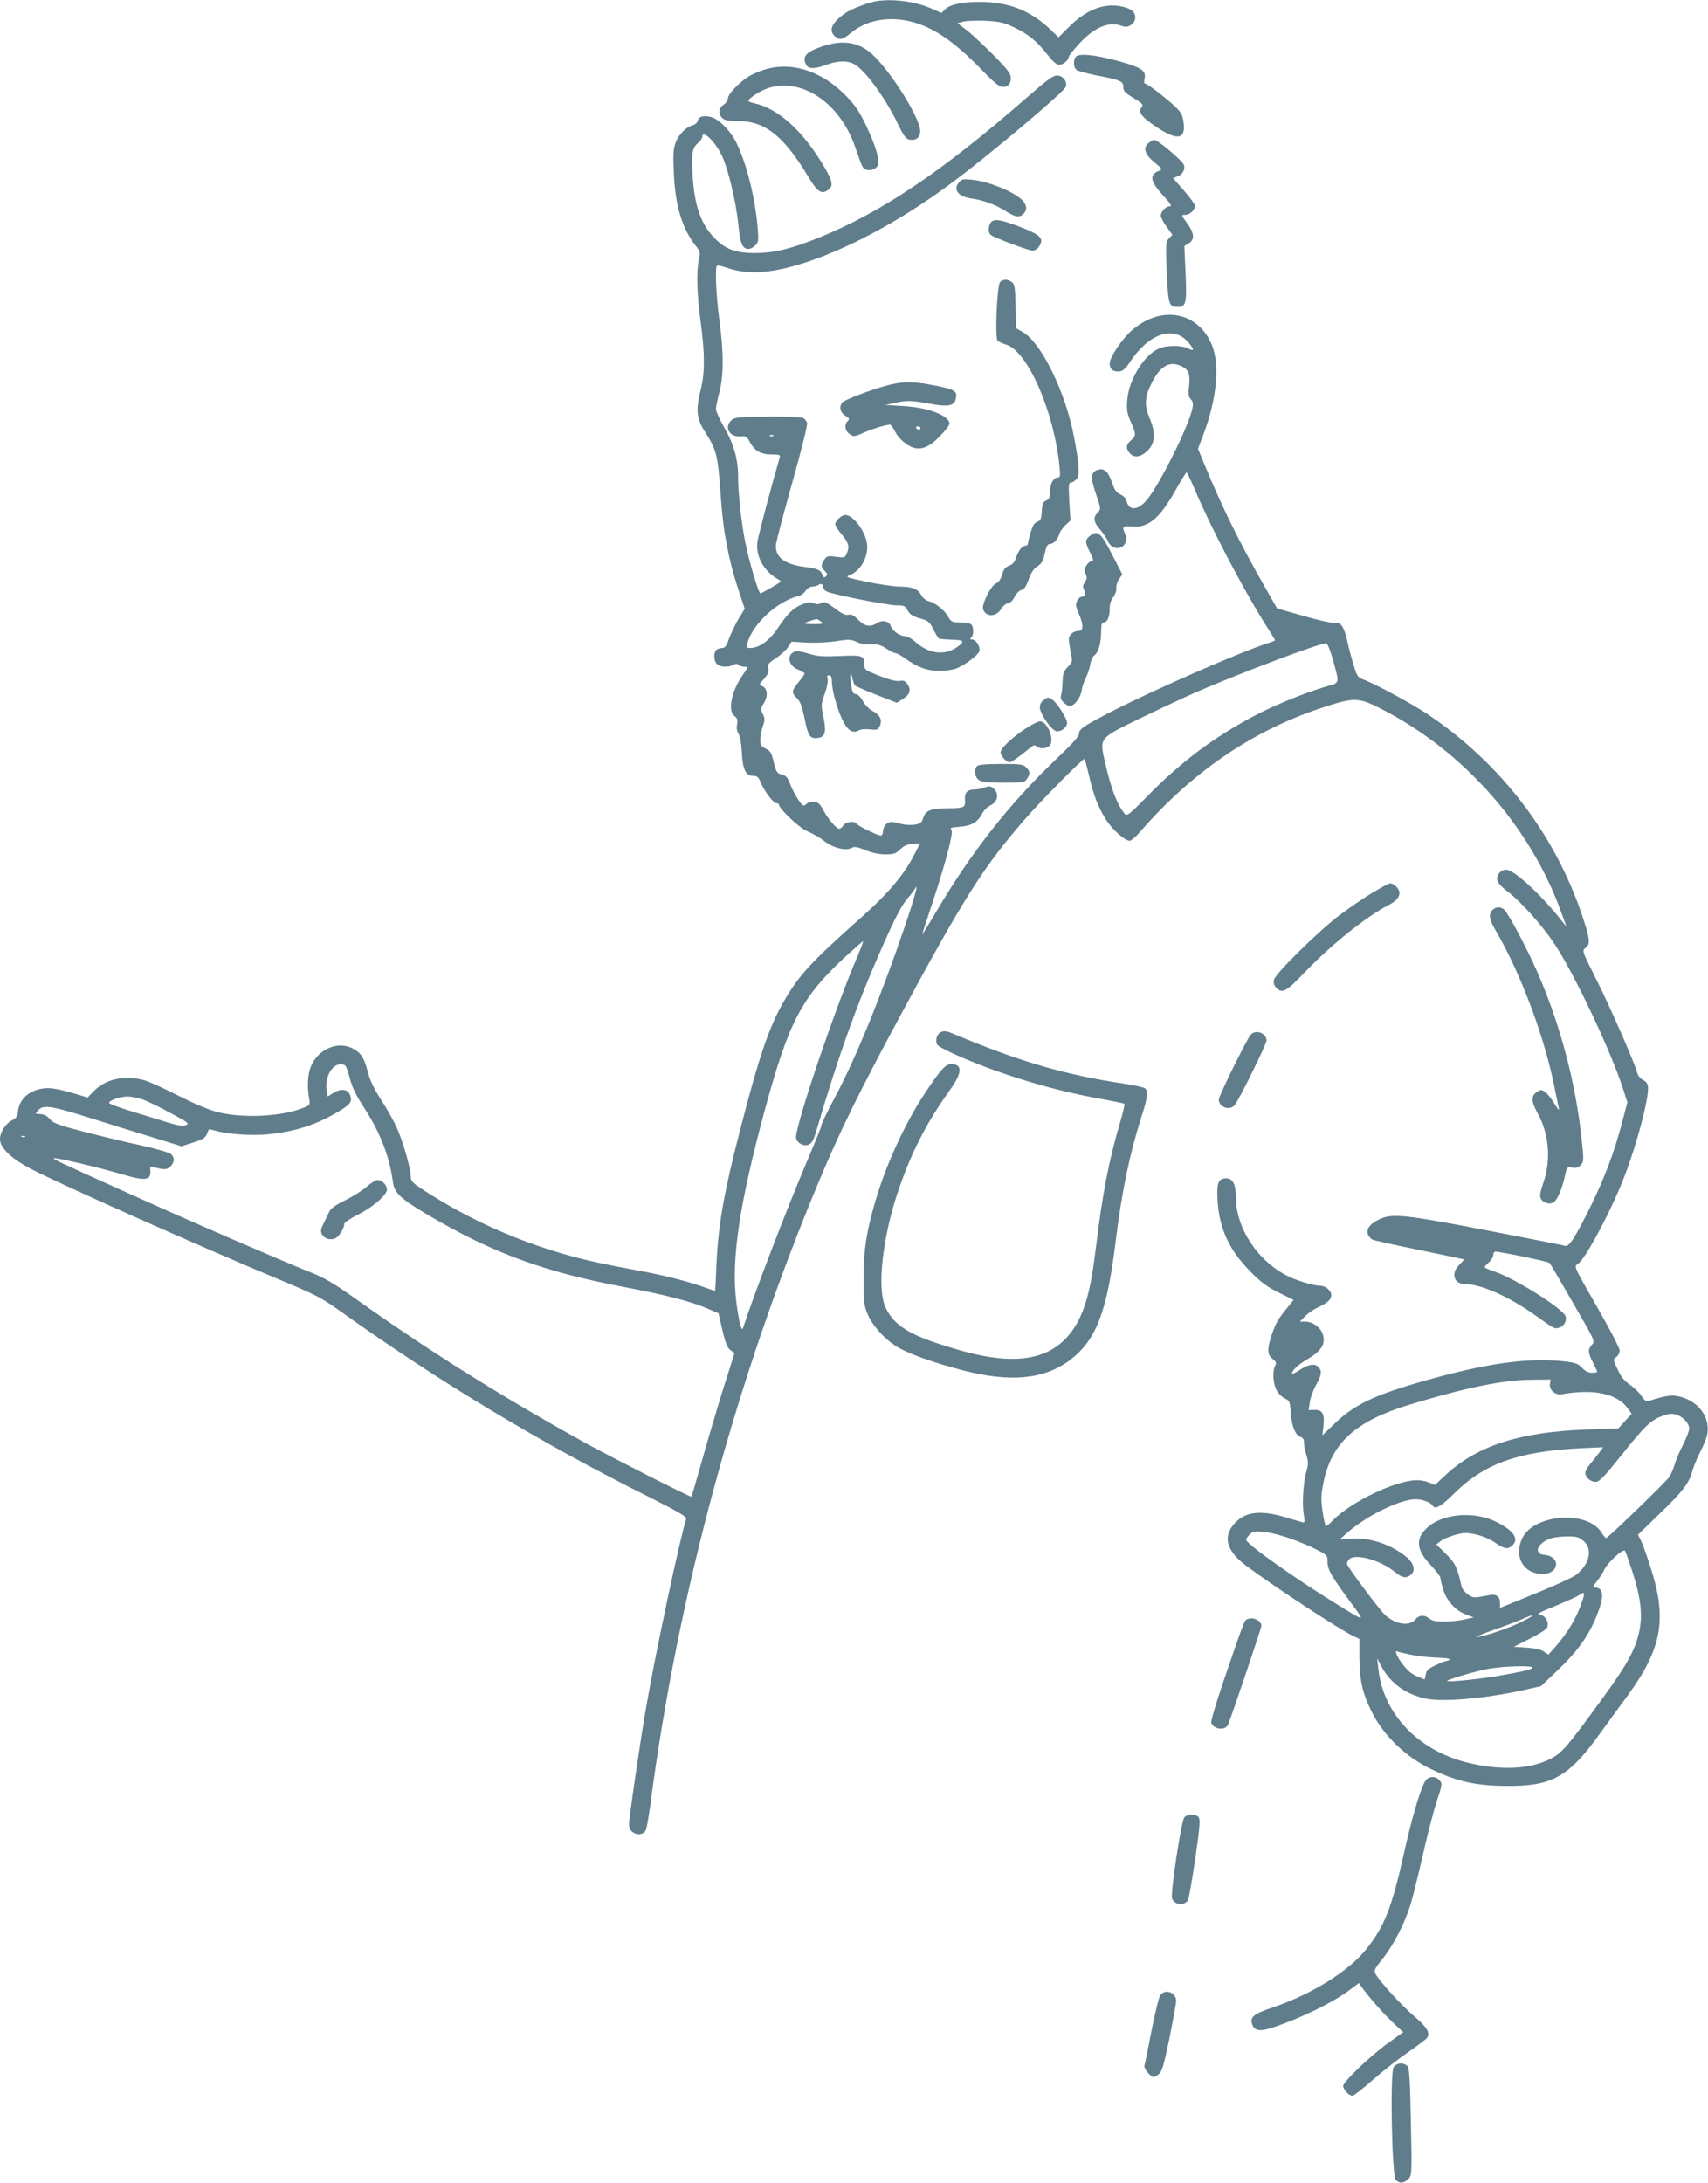 <?xml version="1.0" standalone="no"?>
<!DOCTYPE svg PUBLIC "-//W3C//DTD SVG 20010904//EN"
 "http://www.w3.org/TR/2001/REC-SVG-20010904/DTD/svg10.dtd">
<svg version="1.0" xmlns="http://www.w3.org/2000/svg"
 width="1002pt" height="1280pt" viewBox="0 0 1002 1280"
 preserveAspectRatio="xMidYMid meet">
<g transform="translate(0,1280) scale(0.1,-0.1)"
fill="#607d8b" stroke="none">
<path d="M5140 12793 c-43 -7 -144 -45 -175 -66 -84 -57 -107 -104 -67 -140
28 -25 45 -21 98 23 116 95 298 104 462 21 91 -46 179 -116 293 -232 78 -81
112 -109 130 -109 33 0 49 17 49 53 0 24 -19 50 -102 134 -57 57 -127 123
-157 146 l-54 41 34 9 c19 5 77 7 130 5 82 -4 107 -10 165 -37 84 -39 140 -85
199 -162 33 -41 53 -59 69 -59 23 0 56 28 56 47 0 5 25 37 56 71 89 99 174
137 249 112 30 -10 40 -9 60 4 29 19 33 57 10 80 -24 24 -94 39 -149 32 -74
-8 -152 -51 -223 -122 l-63 -63 -49 47 c-108 103 -226 153 -377 160 -119 5
-207 -11 -239 -42 l-22 -22 -54 24 c-96 43 -230 61 -329 45z"/>
<path d="M4815 12525 c-89 -32 -110 -58 -85 -106 14 -25 51 -24 118 1 66 25
128 26 168 1 63 -38 181 -201 248 -341 44 -90 52 -100 87 -100 41 0 58 37 40
88 -36 105 -163 301 -257 397 -86 89 -185 107 -319 60z"/>
<path d="M6312 12468 c-17 -17 -15 -63 3 -78 8 -6 58 -20 111 -31 148 -28 164
-35 164 -69 0 -24 9 -34 60 -65 48 -29 59 -40 50 -50 -26 -31 -6 -59 80 -117
128 -86 178 -77 163 28 -5 38 -14 55 -47 87 -50 48 -165 137 -179 137 -5 0 -6
11 -3 25 11 43 -9 62 -92 89 -157 49 -286 68 -310 44z"/>
<path d="M4500 12396 c-25 -6 -67 -23 -93 -36 -56 -28 -137 -110 -137 -138 0
-11 -11 -27 -25 -36 -30 -20 -33 -56 -7 -79 14 -13 38 -17 93 -17 157 0 267
-88 408 -322 56 -93 78 -109 116 -84 35 23 31 50 -15 130 -127 217 -273 350
-417 381 -18 4 -33 10 -33 15 0 4 20 22 45 38 202 134 477 -12 580 -305 45
-129 46 -132 66 -138 26 -9 57 3 68 24 15 27 -13 121 -70 239 -41 84 -63 117
-122 176 -136 137 -306 193 -457 152z"/>
<path d="M6025 12229 c-493 -432 -858 -677 -1224 -824 -165 -66 -258 -88 -371
-89 -118 0 -178 23 -245 95 -76 81 -112 190 -122 365 -7 128 -2 156 32 186 14
12 25 28 25 35 0 47 78 -29 117 -114 36 -79 81 -268 94 -395 11 -117 24 -148
61 -148 10 0 27 9 39 21 19 19 20 28 14 102 -15 176 -64 374 -123 496 -36 75
-109 148 -156 156 -44 9 -66 1 -73 -24 -3 -11 -15 -22 -28 -25 -39 -10 -83
-54 -101 -101 -14 -38 -16 -67 -11 -178 8 -192 48 -327 129 -429 26 -34 28
-40 18 -80 -15 -68 -12 -203 10 -363 26 -193 26 -304 -1 -408 -27 -107 -22
-161 21 -230 76 -119 81 -139 100 -407 12 -183 45 -354 99 -520 l40 -120 -35
-57 c-19 -32 -44 -84 -56 -115 -16 -46 -25 -58 -42 -58 -12 0 -27 -5 -34 -12
-17 -17 -15 -64 4 -82 18 -18 66 -21 96 -5 14 8 23 8 31 0 6 -6 21 -11 34 -11
23 0 23 -1 -11 -50 -65 -94 -88 -209 -47 -239 17 -13 20 -23 15 -49 -4 -21 -1
-40 8 -54 9 -14 17 -57 20 -109 5 -102 23 -139 67 -139 23 0 31 -7 43 -37 21
-52 75 -123 93 -123 8 0 15 -4 15 -9 0 -22 112 -129 157 -151 68 -33 66 -31
118 -69 51 -36 118 -51 152 -33 15 9 33 6 79 -13 39 -16 79 -25 117 -25 51 0
62 4 88 29 21 21 40 30 73 32 l44 4 -39 -75 c-56 -109 -149 -219 -290 -345
-315 -280 -382 -353 -472 -510 -85 -147 -145 -323 -256 -755 -94 -362 -128
-558 -138 -787 -3 -84 -7 -153 -8 -153 -1 0 -34 11 -74 25 -93 33 -237 69
-381 95 -201 37 -312 61 -432 96 -287 82 -570 211 -815 370 -72 46 -83 57 -83
82 0 45 -40 189 -75 272 -17 42 -60 121 -96 175 -46 72 -68 118 -81 169 -21
82 -40 112 -88 137 -92 50 -215 -9 -251 -118 -14 -45 -17 -111 -6 -170 7 -42
6 -43 -27 -57 -128 -54 -360 -66 -511 -27 -49 12 -136 49 -225 94 -80 41 -170
82 -199 91 -113 33 -227 11 -297 -59 l-40 -41 -90 27 c-49 15 -111 28 -139 28
-96 1 -172 -56 -179 -135 -3 -31 -9 -40 -38 -55 -36 -19 -68 -70 -68 -109 0
-51 64 -112 180 -174 169 -88 957 -440 1450 -646 223 -93 256 -110 365 -188
577 -412 1172 -771 1803 -1086 195 -98 232 -120 227 -135 -38 -121 -180 -787
-234 -1101 -36 -205 -101 -653 -101 -692 0 -52 75 -75 99 -30 5 9 16 76 26
147 161 1235 505 2503 993 3666 121 289 235 520 478 971 371 687 484 865 726
1143 94 109 345 362 351 355 2 -3 13 -45 25 -95 27 -120 55 -190 102 -264 38
-59 109 -121 138 -121 8 0 33 21 56 47 306 353 657 594 1061 729 198 66 223
66 356 -2 484 -246 878 -692 1058 -1194 l31 -85 -28 35 c-120 153 -280 300
-326 300 -33 0 -60 -33 -52 -64 3 -13 28 -40 55 -60 78 -57 204 -197 279 -309
116 -174 328 -621 402 -847 l27 -84 -33 -126 c-45 -170 -101 -318 -183 -485
-90 -182 -126 -238 -149 -231 -9 3 -216 44 -460 91 -478 92 -554 100 -627 66
-55 -25 -79 -54 -71 -86 4 -14 17 -30 29 -35 12 -5 137 -33 277 -61 140 -29
256 -53 258 -54 2 -2 -11 -16 -28 -33 -50 -50 -31 -112 34 -112 92 0 251 -70
404 -177 125 -89 120 -86 147 -79 29 7 48 39 40 66 -14 46 -304 227 -422 265
-29 10 -53 20 -53 24 0 4 11 17 25 29 14 12 25 31 25 42 0 11 6 20 13 20 31 0
309 -58 317 -66 5 -5 67 -110 138 -234 129 -223 130 -225 111 -246 -25 -27
-24 -45 6 -104 14 -27 25 -52 25 -55 0 -3 -14 -5 -31 -5 -21 0 -39 9 -58 29
-23 24 -39 30 -97 37 -193 23 -419 -4 -732 -87 -365 -98 -497 -156 -620 -275
l-74 -71 6 56 c8 70 -6 95 -54 93 l-33 -1 7 46 c3 26 20 70 36 100 34 60 37
84 13 108 -21 21 -60 14 -110 -20 -20 -13 -39 -23 -41 -21 -11 12 31 52 89 86
82 48 107 90 89 146 -14 41 -60 74 -104 74 l-30 0 29 30 c16 17 49 40 74 52
61 28 81 47 81 74 0 26 -34 54 -65 54 -36 0 -137 30 -189 56 -180 90 -306 283
-306 467 0 71 -18 107 -55 107 -48 0 -58 -25 -52 -130 10 -165 68 -291 192
-416 63 -64 98 -90 167 -124 l87 -43 -37 -46 c-54 -65 -68 -91 -92 -160 -27
-82 -26 -115 6 -140 21 -16 23 -23 15 -40 -17 -30 -13 -102 7 -141 9 -19 31
-42 48 -50 30 -14 32 -18 36 -85 5 -77 29 -135 59 -142 13 -4 19 -14 19 -33 0
-15 6 -48 14 -73 12 -40 12 -54 1 -91 -19 -63 -27 -192 -17 -254 8 -47 7 -53
-7 -49 -9 3 -56 16 -105 31 -147 43 -237 30 -298 -43 -66 -77 -40 -160 77
-246 167 -124 547 -373 628 -411 l32 -15 0 -112 c1 -129 18 -206 71 -313 69
-140 199 -266 349 -338 148 -72 264 -98 440 -99 272 -2 367 51 554 311 51 70
123 170 162 222 202 278 231 452 127 764 -21 66 -46 132 -54 148 l-15 28 131
127 c136 131 170 177 190 253 7 24 28 74 47 111 19 36 37 84 40 106 14 104
-66 198 -182 217 -36 6 -73 -1 -161 -29 -16 -5 -26 1 -45 30 -13 20 -44 49
-67 65 -32 21 -52 45 -72 89 -28 59 -28 60 -8 73 11 8 20 25 20 38 0 14 -61
131 -135 260 -129 224 -134 235 -114 245 43 21 204 323 280 525 74 194 142
457 135 517 -2 18 -12 32 -29 40 -15 8 -30 25 -34 41 -13 54 -160 390 -242
552 -82 164 -83 165 -62 181 30 22 27 51 -16 181 -162 488 -484 906 -916 1194
-97 63 -287 166 -365 197 -39 15 -43 20 -62 84 -12 38 -29 102 -38 143 -21 90
-37 112 -79 108 -16 -2 -98 17 -181 41 l-152 43 -75 132 c-145 254 -242 450
-347 703 l-42 101 35 93 c75 201 93 396 49 510 -79 202 -300 244 -474 90 -58
-52 -128 -157 -128 -192 0 -34 21 -51 57 -47 21 2 36 16 60 52 110 169 255
220 342 121 39 -45 39 -58 0 -38 -41 20 -128 19 -173 -2 -89 -42 -175 -185
-183 -303 -4 -57 -1 -76 21 -126 32 -72 32 -83 1 -108 -30 -24 -32 -51 -4 -79
26 -26 63 -19 103 20 43 43 46 104 11 187 -33 77 -30 126 11 207 48 97 102
131 167 103 49 -20 61 -46 53 -118 -6 -49 -4 -64 10 -79 12 -13 15 -27 10 -51
-22 -111 -205 -474 -277 -550 -51 -54 -100 -51 -110 7 -2 11 -18 27 -35 35
-24 11 -36 27 -49 67 -22 65 -45 88 -80 79 -46 -12 -50 -41 -16 -141 30 -89
30 -90 11 -111 -29 -29 -25 -55 15 -101 19 -22 39 -53 45 -67 18 -48 82 -54
102 -10 8 18 8 31 0 49 -21 46 -16 53 32 48 99 -12 167 43 261 210 33 59 63
107 66 107 3 0 25 -46 49 -102 92 -219 279 -575 411 -786 33 -51 59 -95 59
-97 0 -2 -17 -9 -37 -15 -171 -55 -658 -268 -923 -403 -164 -85 -190 -102
-190 -130 0 -15 -41 -61 -132 -147 -273 -259 -497 -543 -703 -892 -47 -79 -85
-141 -85 -138 0 3 20 66 45 140 86 256 139 452 127 471 -10 15 -4 17 49 21 68
5 105 27 131 77 9 18 31 40 50 49 42 21 50 68 18 97 -18 16 -25 17 -54 7 -18
-7 -46 -12 -63 -12 -37 0 -56 -20 -52 -57 5 -48 -5 -53 -99 -53 -102 0 -133
-13 -146 -57 -9 -28 -16 -33 -51 -39 -23 -3 -59 -1 -81 5 -21 6 -47 11 -56 11
-24 0 -48 -28 -48 -56 0 -13 -6 -24 -12 -24 -19 0 -134 56 -142 69 -12 19 -65
13 -78 -9 -7 -11 -18 -20 -24 -20 -17 0 -66 56 -93 108 -20 37 -32 48 -54 50
-17 2 -36 -3 -47 -13 -17 -15 -20 -14 -48 27 -16 24 -37 64 -47 91 -14 38 -24
49 -49 55 -28 7 -32 14 -47 73 -13 55 -20 66 -47 79 -27 13 -32 21 -32 51 0
20 7 56 15 79 13 38 13 46 0 73 -14 27 -13 32 6 63 25 41 22 85 -7 99 -22 11
-22 11 8 44 23 26 29 40 25 61 -5 24 0 31 44 60 28 18 60 47 72 65 l21 32 89
-5 c51 -3 125 1 172 8 75 12 87 11 120 -4 22 -11 54 -16 85 -15 39 2 57 -3 89
-24 22 -15 47 -27 54 -27 8 0 33 -14 57 -31 72 -52 128 -73 200 -73 36 0 81 6
100 14 51 20 128 78 135 101 8 25 -19 69 -42 69 -13 0 -14 3 -5 12 15 15 15
61 0 76 -7 7 -35 12 -64 12 -48 0 -53 2 -72 34 -23 40 -76 82 -115 91 -15 4
-34 19 -42 34 -18 37 -54 51 -128 51 -34 1 -120 13 -191 28 -127 27 -129 28
-98 41 66 27 111 116 97 190 -13 73 -82 161 -126 161 -22 0 -59 -34 -59 -54 0
-8 15 -33 34 -55 44 -52 51 -75 35 -113 -12 -29 -13 -30 -65 -23 -47 6 -54 4
-68 -17 -21 -29 -20 -44 3 -67 16 -16 17 -22 6 -31 -10 -9 -15 -6 -20 9 -9 28
-29 37 -100 46 -126 15 -183 61 -172 138 4 23 47 187 97 365 53 187 88 331 85
342 -4 11 -14 24 -23 29 -10 5 -104 9 -209 8 -172 -2 -193 -4 -212 -21 -45
-41 -12 -100 53 -95 32 3 38 0 54 -31 27 -53 65 -75 128 -75 43 0 53 -3 49
-15 -50 -171 -127 -462 -132 -500 -10 -84 39 -171 123 -218 10 -6 17 -12 14
-14 -22 -16 -113 -68 -119 -68 -11 0 -67 189 -90 305 -22 111 -41 286 -41 379
0 103 -25 192 -80 287 -27 48 -50 97 -50 110 0 13 9 57 20 98 26 98 26 234 0
426 -19 141 -26 305 -14 317 3 3 29 -2 57 -12 126 -44 266 -34 472 34 268 89
582 262 870 480 224 168 635 516 647 546 11 29 -14 65 -47 67 -26 2 -52 -17
-180 -128z m-1488 -1985 c-3 -3 -12 -4 -19 -1 -8 3 -5 6 6 6 11 1 17 -2 13 -5z
m293 -890 c0 -8 10 -19 23 -24 40 -18 357 -80 407 -80 45 0 51 -3 65 -30 12
-23 28 -33 70 -46 51 -14 58 -20 80 -64 14 -27 28 -51 33 -54 4 -3 38 -6 75
-7 75 -2 80 -11 28 -46 -71 -48 -161 -37 -236 29 -25 22 -53 38 -68 38 -29 0
-73 32 -82 60 -9 28 -50 36 -80 16 -39 -25 -71 -20 -110 19 -26 27 -40 34 -57
30 -17 -4 -38 5 -77 35 -57 42 -67 45 -90 31 -9 -6 -23 -5 -37 1 -18 8 -34 7
-67 -6 -52 -19 -86 -53 -147 -144 -47 -69 -107 -112 -158 -112 -21 0 -23 3
-17 28 27 109 174 246 297 276 15 3 35 17 44 31 9 14 26 25 38 25 11 0 28 4
36 9 17 12 30 5 30 -15z m-14 -199 c17 -13 14 -14 -38 -15 -32 0 -58 2 -58 5
0 4 50 21 71 24 3 1 14 -6 25 -14z m3001 -215 c43 -157 47 -142 -44 -168 -118
-35 -296 -107 -413 -169 -238 -126 -428 -268 -621 -464 -116 -118 -127 -127
-141 -111 -45 53 -82 153 -117 309 -31 138 -34 133 213 253 111 54 255 121
321 150 258 112 735 292 764 287 9 -1 23 -35 38 -87z m-2505 -1561 c-139 -411
-293 -789 -413 -1012 -43 -81 -79 -154 -79 -162 0 -8 -33 -92 -74 -187 -121
-284 -315 -786 -388 -1008 -8 -22 -26 52 -39 160 -30 249 19 574 172 1136 137
502 213 646 462 878 58 53 107 96 110 96 3 0 -12 -39 -32 -87 -129 -297 -361
-981 -361 -1062 0 -31 45 -57 75 -43 18 8 29 28 45 84 139 472 253 785 423
1158 47 104 84 171 114 205 23 27 43 54 44 60 0 6 2 6 5 -1 3 -6 -26 -103 -64
-215z m-3284 -831 c5 -7 17 -42 26 -78 11 -43 36 -95 77 -158 100 -153 153
-290 174 -443 8 -64 43 -97 201 -191 384 -227 688 -338 1169 -428 217 -41 375
-81 467 -120 l73 -31 23 -99 c18 -77 29 -103 47 -117 l24 -18 -65 -205 c-35
-113 -91 -301 -124 -419 -33 -118 -62 -216 -64 -218 -4 -5 -469 231 -616 312
-489 270 -926 544 -1350 846 -131 93 -187 126 -266 157 -178 71 -721 306
-1039 450 -471 212 -478 216 -467 220 14 4 257 -53 397 -94 146 -43 175 -37
166 34 -2 9 4 12 16 9 64 -18 82 -18 102 2 26 26 27 53 3 74 -9 8 -91 32 -182
52 -91 19 -241 56 -335 80 -144 38 -173 49 -192 72 -13 16 -34 28 -50 29 -15
1 -30 3 -32 3 -2 1 4 10 14 21 29 32 76 25 281 -39 104 -33 272 -85 374 -116
l185 -57 68 22 c54 17 71 27 80 48 6 15 12 28 12 29 1 2 17 -2 36 -7 74 -22
224 -32 320 -21 156 18 264 52 388 123 87 50 99 65 85 105 -12 36 -52 42 -98
14 l-33 -21 -7 38 c-7 48 7 98 36 129 23 25 60 30 76 11z m-1184 -198 c30 -12
103 -47 162 -80 100 -54 107 -60 84 -68 -18 -7 -45 -3 -100 14 -41 13 -137 42
-212 65 -76 23 -138 46 -138 51 0 15 63 37 107 38 23 0 67 -9 97 -20z m-697
-216 c-3 -3 -12 -4 -19 -1 -8 3 -5 6 6 6 11 1 17 -2 13 -5z m8946 -1448 c-7
-36 30 -69 70 -62 190 33 324 4 388 -85 l21 -30 -39 -42 -38 -43 -185 -7
c-393 -14 -644 -94 -831 -268 l-61 -57 -34 14 c-18 8 -50 14 -70 14 -127 0
-398 -131 -503 -244 -14 -14 -28 -26 -32 -26 -4 0 -13 38 -20 85 -10 73 -10
96 4 166 47 237 188 366 510 463 326 99 547 144 713 145 l111 1 -4 -24z m750
-185 c35 -14 67 -51 67 -78 0 -13 -16 -54 -35 -92 -19 -37 -42 -89 -50 -117
-8 -27 -23 -61 -32 -75 -20 -30 -361 -359 -371 -359 -4 1 -16 15 -27 33 -83
133 -400 108 -466 -36 -49 -108 9 -207 121 -207 98 0 108 103 10 112 -67 6
-41 70 39 97 19 6 62 11 97 11 53 0 67 -4 93 -26 57 -47 37 -138 -44 -200 -20
-15 -129 -65 -241 -110 l-204 -83 0 28 c0 39 -22 55 -62 47 -90 -18 -97 -18
-127 4 -17 12 -34 33 -37 48 -24 109 -36 134 -91 189 l-57 56 23 18 c25 21
111 49 147 49 53 0 128 -24 174 -56 56 -38 75 -42 102 -17 41 37 9 87 -91 137
-134 68 -327 50 -415 -39 -64 -63 -55 -128 29 -215 30 -32 55 -65 55 -72 0 -8
7 -38 16 -67 19 -66 71 -125 132 -148 l47 -18 -50 -11 c-27 -7 -81 -13 -118
-13 -55 -1 -74 3 -94 19 -28 22 -59 19 -79 -6 -35 -44 -121 -30 -181 28 -34
33 -209 267 -220 294 -3 7 3 21 12 30 36 36 182 -4 269 -75 42 -34 63 -38 90
-18 32 23 23 67 -20 104 -90 76 -221 119 -331 110 l-64 -5 38 34 c106 95 282
186 388 201 44 6 105 -13 120 -37 15 -24 49 -4 127 73 176 174 374 245 738
264 l135 6 -29 -39 c-17 -21 -40 -52 -53 -67 -13 -16 -23 -36 -23 -44 0 -26
31 -53 60 -53 23 0 47 25 155 160 133 166 170 202 233 225 45 17 63 18 95 6z
m-2278 -722 c50 -17 120 -46 156 -65 66 -33 67 -34 67 -75 1 -45 21 -81 144
-247 77 -104 79 -103 -82 -4 -254 156 -540 359 -540 383 0 5 10 19 21 30 19
19 29 21 83 16 33 -3 102 -20 151 -38z m2011 -194 c50 -154 62 -258 40 -355
-23 -106 -72 -194 -216 -391 -212 -291 -237 -320 -310 -356 -120 -60 -295 -66
-487 -18 -287 73 -490 288 -517 550 l-7 60 26 -49 c52 -96 138 -159 254 -186
99 -23 356 -1 588 51 l93 21 101 96 c114 109 179 200 226 317 45 111 42 165
-10 165 -16 0 -15 5 12 38 16 21 36 51 43 68 18 40 111 125 121 110 4 -6 23
-60 43 -121z m-295 -178 c-34 -99 -82 -179 -158 -266 l-39 -44 -28 18 c-17 12
-53 20 -101 23 l-74 5 91 46 c51 25 96 54 102 63 17 28 -4 72 -38 78 -25 4
-11 12 90 53 65 27 128 55 138 63 33 24 36 16 17 -39z m-353 -117 c-72 -37
-230 -90 -267 -90 -9 0 34 18 94 39 61 21 137 50 170 64 89 39 91 31 3 -13z
m-644 -195 c42 -8 109 -15 151 -16 41 -1 72 -5 69 -10 -3 -5 -11 -9 -17 -9 -7
0 -36 -11 -65 -25 -42 -20 -54 -30 -58 -54 l-6 -30 -36 15 c-44 18 -66 37
-103 88 -28 38 -39 73 -19 61 5 -3 43 -12 84 -20z m706 -74 c0 -11 -56 -24
-215 -51 -114 -19 -294 -36 -285 -27 11 12 178 60 249 72 90 15 251 19 251 6z"/>
<path d="M2150 5840 c-25 -22 -81 -57 -125 -79 -58 -28 -84 -47 -94 -68 -7
-15 -22 -46 -33 -69 -17 -33 -18 -44 -9 -62 14 -27 52 -37 80 -23 22 12 51 60
51 84 0 8 33 30 74 51 89 43 176 118 176 150 0 27 -29 56 -56 56 -10 0 -39
-18 -64 -40z"/>
<path d="M6742 11964 c-39 -27 -29 -66 29 -115 50 -41 50 -43 28 -51 -58 -22
-52 -61 22 -142 47 -51 56 -66 41 -66 -23 0 -52 -30 -52 -55 0 -10 15 -39 34
-65 l34 -47 -20 -21 c-19 -19 -20 -27 -13 -196 8 -193 12 -206 65 -206 48 0
53 23 45 200 l-7 157 26 16 c36 24 33 59 -10 118 -35 49 -36 49 -11 49 27 0
57 28 57 53 0 9 -29 49 -64 89 l-64 73 29 12 c18 7 31 22 35 39 6 25 1 34 -52
82 -54 50 -112 92 -124 92 -3 0 -16 -7 -28 -16z"/>
<path d="M5628 11733 c-40 -44 -8 -86 71 -97 67 -9 144 -37 204 -76 54 -34 78
-37 101 -14 25 24 19 59 -14 87 -59 50 -196 104 -289 113 -47 5 -59 3 -73 -13z"/>
<path d="M5810 11491 c-14 -26 -13 -56 3 -69 20 -16 221 -92 245 -92 12 0 29
11 38 25 30 46 9 68 -111 114 -119 46 -159 51 -175 22z"/>
<path d="M5867 11146 c-18 -18 -31 -324 -15 -343 6 -7 28 -17 48 -23 126 -34
283 -389 315 -712 6 -56 5 -68 -7 -68 -27 0 -48 -35 -48 -81 0 -36 -4 -46 -22
-54 -19 -8 -24 -19 -26 -63 -3 -45 -7 -54 -27 -62 -17 -6 -27 -23 -39 -63 -9
-30 -16 -60 -16 -66 0 -6 -6 -11 -13 -11 -20 0 -43 -29 -56 -70 -8 -25 -20
-39 -40 -47 -22 -8 -33 -21 -42 -53 -9 -28 -20 -45 -36 -51 -28 -11 -84 -120
-76 -150 13 -48 77 -49 106 0 9 16 27 31 40 33 13 2 29 16 39 38 10 20 28 37
40 40 17 4 28 21 43 63 15 41 30 63 51 76 24 15 33 30 43 75 9 42 17 56 30 56
22 0 46 26 56 60 4 13 21 37 36 51 l29 27 -7 111 c-5 95 -4 111 9 111 8 0 23
9 33 20 20 22 17 86 -15 251 -49 259 -191 549 -299 611 l-40 23 -3 128 c-3
114 -5 130 -22 143 -25 18 -51 18 -69 0z"/>
<path d="M5205 10540 c-101 -27 -257 -87 -266 -102 -17 -27 -9 -58 20 -76 24
-14 26 -19 15 -30 -23 -21 -17 -60 11 -78 24 -16 28 -15 83 9 48 22 128 46
154 47 4 0 17 -18 28 -39 21 -42 69 -84 108 -96 49 -15 94 4 154 65 32 33 58
66 58 75 0 48 -125 96 -275 104 l-100 6 62 14 c64 14 94 13 218 -10 87 -15
122 -8 131 28 13 51 -1 60 -146 87 -108 20 -168 19 -255 -4z m195 -250 c0 -5
-4 -10 -9 -10 -6 0 -13 5 -16 10 -3 6 1 10 9 10 9 0 16 -4 16 -10z"/>
<path d="M6396 9659 c-32 -25 -32 -37 -1 -99 20 -40 22 -50 10 -50 -8 0 -22
-11 -31 -25 -14 -21 -15 -31 -5 -51 9 -20 8 -30 -5 -49 -12 -18 -13 -28 -4
-45 12 -23 6 -40 -16 -40 -8 0 -19 -11 -26 -25 -9 -20 -7 -33 11 -74 29 -69
28 -101 -3 -101 -29 0 -56 -24 -56 -49 0 -10 5 -43 11 -75 12 -56 11 -57 -17
-87 -23 -24 -29 -39 -30 -82 -1 -29 -4 -64 -8 -79 -6 -20 -3 -31 13 -47 12
-12 28 -21 36 -21 27 0 62 45 70 88 3 22 15 57 25 77 10 20 22 55 26 78 3 23
15 48 25 55 23 16 39 72 39 140 0 39 4 52 15 52 21 0 35 32 35 80 0 27 7 51
21 68 11 14 19 38 18 52 -2 14 5 38 16 54 l19 28 -60 116 c-65 128 -85 145
-128 111z"/>
<path d="M4663 8979 c-50 -18 -39 -83 18 -105 21 -9 39 -20 39 -24 0 -5 -16
-27 -35 -50 -42 -50 -43 -63 -10 -94 19 -18 29 -45 44 -114 21 -107 32 -124
75 -120 47 5 55 32 37 122 -15 73 -14 77 8 140 13 37 20 73 16 85 -5 15 -2 21
9 21 11 0 16 -10 16 -32 0 -52 27 -152 59 -223 31 -68 64 -90 101 -67 9 5 37
8 62 5 40 -5 48 -3 58 17 18 34 4 67 -38 89 -22 11 -46 35 -60 60 -14 25 -31
41 -42 41 -15 0 -20 11 -27 53 -10 57 -3 92 8 39 4 -19 11 -38 15 -42 5 -5 62
-30 127 -55 l118 -46 34 21 c42 26 52 53 30 86 -14 21 -23 25 -48 21 -22 -3
-60 7 -119 30 -85 34 -88 36 -88 67 0 52 -10 55 -144 49 -102 -4 -130 -2 -182
14 -38 12 -68 17 -81 12z"/>
<path d="M6122 8694 c-14 -9 -22 -25 -22 -42 1 -38 69 -136 98 -140 28 -4 62
23 62 50 0 25 -64 124 -89 137 -25 14 -22 14 -49 -5z"/>
<path d="M6019 8529 c-78 -50 -149 -117 -149 -141 0 -21 34 -58 54 -58 7 0 42
23 76 50 34 28 64 50 66 50 3 0 13 -5 23 -11 24 -16 68 -4 76 21 15 46 -27
130 -64 130 -10 0 -47 -18 -82 -41z"/>
<path d="M5732 8308 c-20 -20 -14 -65 10 -82 17 -12 50 -16 145 -16 115 0 123
1 137 22 21 30 20 44 -4 68 -18 18 -33 20 -148 20 -86 0 -132 -4 -140 -12z"/>
<path d="M8057 7568 c-48 -28 -136 -88 -195 -132 -122 -91 -378 -343 -388
-381 -4 -18 -1 -32 11 -45 36 -40 60 -27 173 92 154 160 358 324 489 391 44
23 63 45 63 72 0 23 -32 55 -55 55 -6 0 -50 -23 -98 -52z"/>
<path d="M8756 7464 c-25 -24 -19 -58 21 -125 141 -242 277 -601 338 -894 14
-66 27 -131 30 -145 3 -16 -6 -5 -26 28 -17 29 -42 60 -55 69 -22 14 -26 14
-49 -1 -33 -22 -32 -57 4 -121 68 -120 82 -277 35 -411 -19 -57 -23 -78 -14
-94 14 -26 55 -36 77 -19 22 19 48 81 63 151 13 56 13 56 44 51 23 -4 36 0 50
16 17 19 18 28 6 138 -34 335 -125 681 -260 990 -68 154 -173 351 -198 371
-22 16 -47 15 -66 -4z"/>
<path d="M5523 6749 c-26 -9 -39 -50 -25 -75 5 -10 71 -44 147 -76 251 -107
538 -193 808 -241 76 -14 140 -27 143 -30 4 -3 -8 -52 -25 -109 -65 -221 -103
-415 -141 -728 -26 -214 -50 -319 -93 -413 -85 -180 -230 -259 -450 -244 -104
8 -204 30 -368 83 -202 64 -289 126 -330 232 -41 111 -11 386 71 640 77 236
170 421 312 619 74 103 76 153 7 153 -33 0 -65 -37 -159 -180 -115 -176 -223
-413 -285 -625 -53 -182 -69 -290 -69 -450 -1 -133 2 -156 22 -207 28 -70 101
-151 175 -196 70 -42 216 -94 386 -138 281 -72 477 -53 629 61 152 115 217
283 267 695 37 298 82 515 155 743 33 103 37 139 17 155 -7 6 -62 18 -122 27
-348 52 -620 131 -1015 298 -23 10 -43 12 -57 6z"/>
<path d="M7338 6733 c-24 -27 -188 -360 -188 -381 0 -44 63 -67 92 -34 24 26
188 359 188 380 0 44 -63 67 -92 35z"/>
<path d="M7312 3302 c-13 -9 -17 -18 -133 -357 -43 -126 -76 -238 -73 -247 13
-41 84 -48 99 -11 22 54 195 567 195 578 0 34 -55 57 -88 37z"/>
<path d="M8367 2363 c-26 -27 -80 -203 -132 -437 -71 -317 -113 -423 -221
-558 -103 -128 -318 -262 -544 -339 -111 -37 -136 -56 -126 -93 11 -45 44 -52
122 -26 167 55 356 148 454 222 l52 39 16 -23 c40 -56 129 -158 184 -209 l60
-56 -89 -64 c-105 -76 -263 -227 -263 -251 0 -22 34 -58 54 -58 8 0 63 43 123
96 59 52 153 125 207 162 54 37 103 74 109 83 18 29 -3 63 -76 125 -72 60
-203 204 -227 248 -11 21 -7 29 39 87 64 79 131 208 165 317 14 46 46 175 71
285 25 111 61 253 81 315 36 109 36 113 19 132 -22 25 -55 26 -78 3z"/>
<path d="M6948 2143 c-18 -21 -83 -449 -72 -476 15 -40 74 -45 94 -8 5 10 24
119 42 243 28 191 30 228 19 242 -18 21 -64 20 -83 -1z"/>
<path d="M6806 1098 c-8 -13 -31 -106 -51 -208 -19 -102 -38 -193 -41 -202 -5
-18 35 -68 54 -68 6 0 20 8 31 18 18 14 29 53 62 211 21 106 39 204 39 217 0
51 -67 74 -94 32z"/>
<path d="M8176 678 c-22 -31 -11 -634 12 -660 20 -24 47 -23 74 4 21 21 21 23
15 337 -6 281 -9 317 -24 329 -26 19 -60 14 -77 -10z"/>
</g>
</svg>
